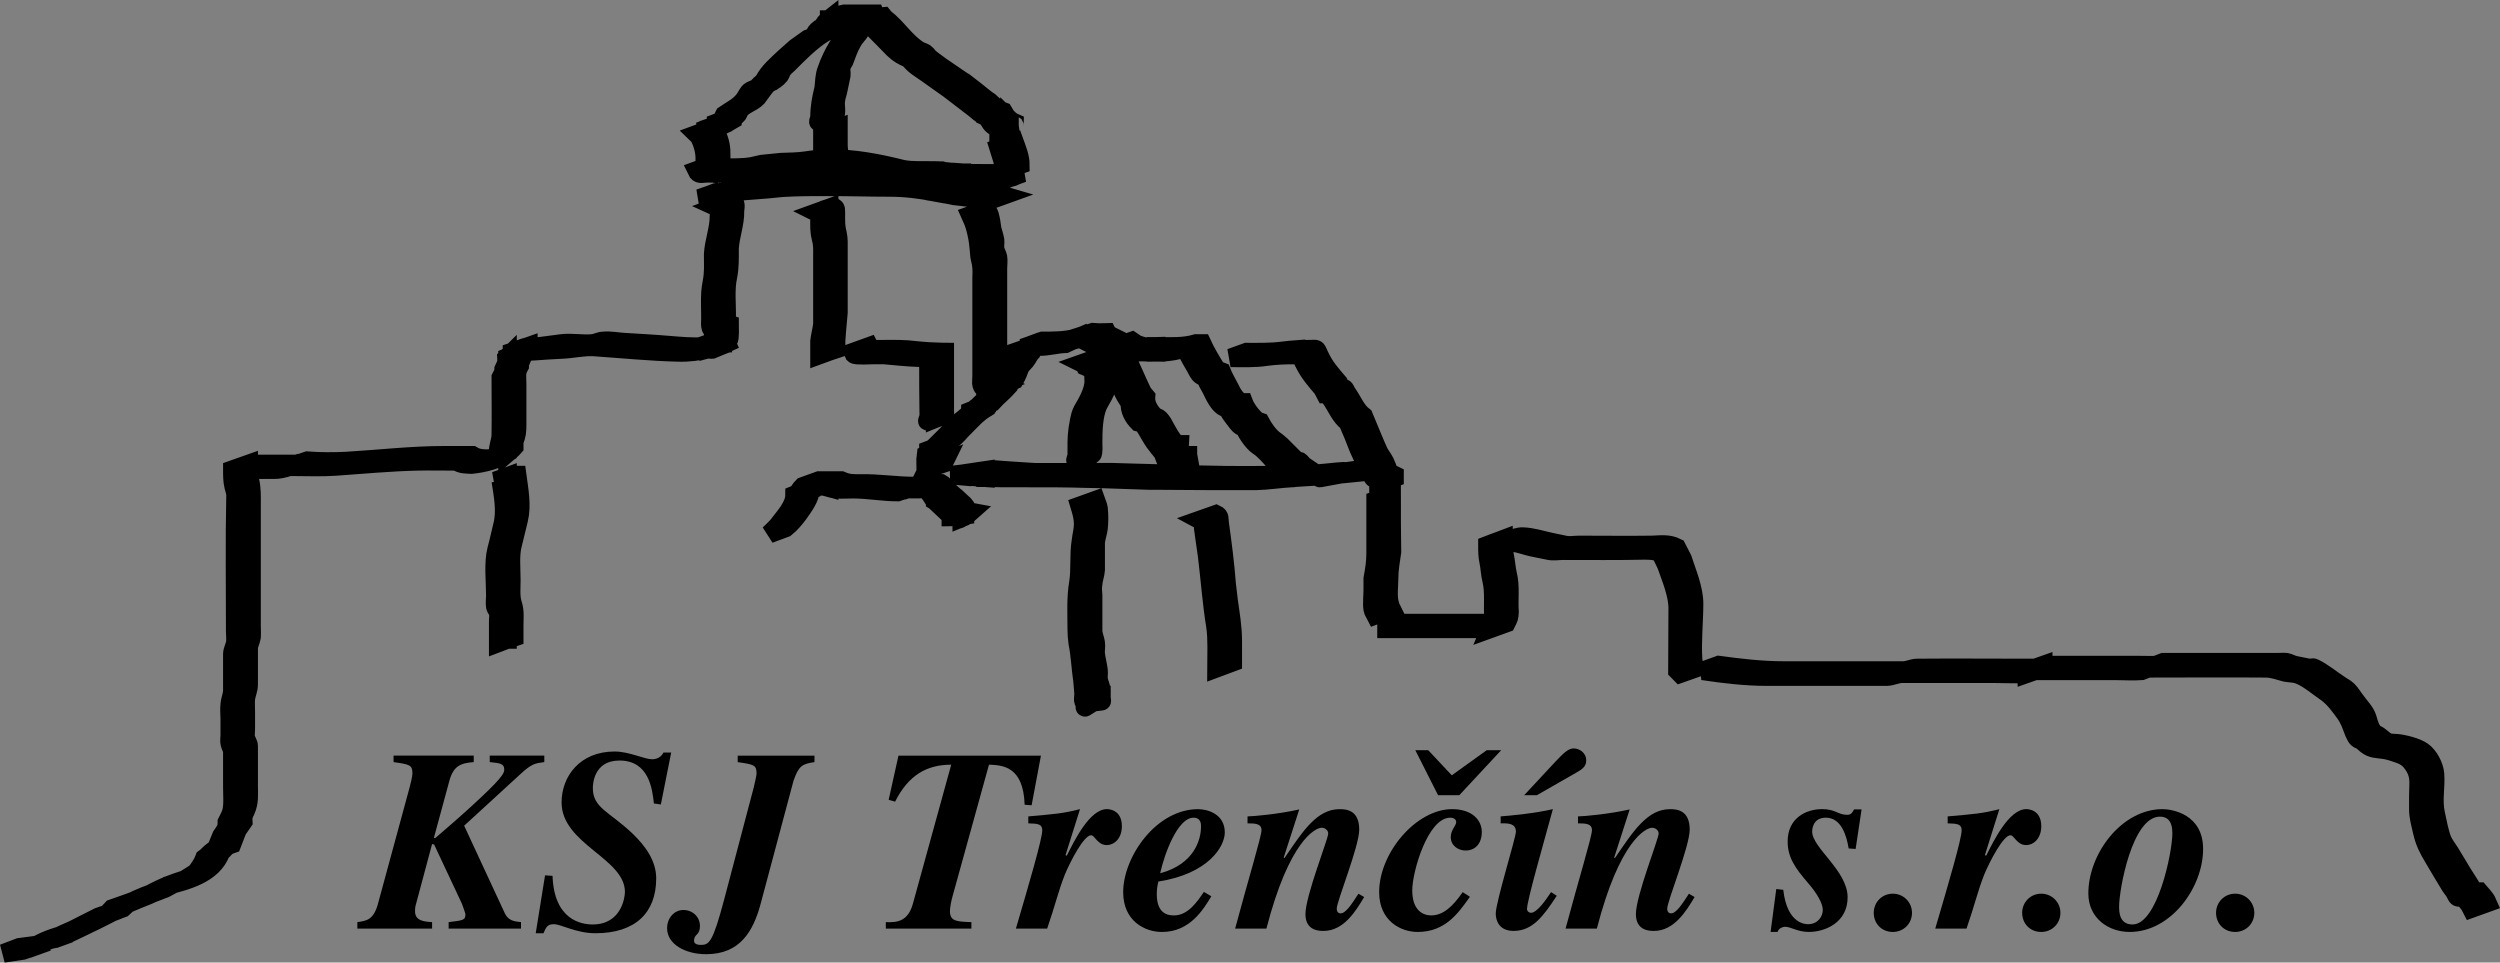 <?xml version="1.0" encoding="utf-8"?>
<!-- Generator: Adobe Illustrator 13.0.1, SVG Export Plug-In . SVG Version: 6.00 Build 14948)  -->
<!DOCTYPE svg PUBLIC "-//W3C//DTD SVG 1.1//EN" "http://www.w3.org/Graphics/SVG/1.1/DTD/svg11.dtd">
<svg version="1.1" id="Vrstva_1" xmlns="http://www.w3.org/2000/svg" xmlns:xlink="http://www.w3.org/1999/xlink" x="0px" y="0px"
	 width="134.856px" height="51.922px" viewBox="0 0 134.856 51.922" enable-background="new 0 0 134.856 51.922"
	 xml:space="preserve">
<rect x="0" y="0" width="134.856" height="51.922" fill="#808080" stroke="none"/>
<path fill="#FFFFFF" stroke="#000000" d="M74.792,33.923v-0.104l0.588-0.208h5.875l-0.863,0.312c0.12-0.277,0.138-0.277,0.172-0.588
	c-0.052-0.691,0.053-1.365-0.104-2.039c-0.086-0.328-0.086-0.656-0.156-0.985c-0.068-0.311-0.068-0.587-0.068-0.898
	c0.414-0.156,0.742-0.328,1.176-0.328c0.258-0.035,0.5-0.156,0.742-0.139c0.518,0.018,1.02,0.19,1.521,0.294l0.742,0.155
	c0.26,0.052,0.502,0,0.761,0c1.313,0,2.608,0.018,3.923,0c0.501-0.017,0.898-0.086,1.348,0.138l0.311,0.605
	c0.242,0.743,0.622,1.625,0.622,2.419c0,1.002-0.12,2.022-0.052,3.024l0.035,0.294l0.154,0.155l-0.881,0.311l-0.154-0.156
	c0-1.105,0.016-2.211,0.016-3.317c0.018-0.778-0.361-1.659-0.621-2.402l-0.294-0.605c-0.312-0.172-0.45-0.156-0.829-0.172
	c-1.486,0.034-2.973,0.017-4.441,0.017c-0.26,0-0.518,0.052-0.76,0l-0.761-0.155c-0.501-0.086-0.985-0.329-1.503-0.294
	c-0.363,0.018-0.691,0.156-1.055,0.156l0.864-0.328c0,0.311,0,0.605,0.069,0.916c0.068,0.329,0.086,0.657,0.156,0.968
	c0.172,0.674,0.051,1.365,0.103,2.039c-0.017,0.328-0.034,0.328-0.173,0.604l-0.863,0.312H74.792L74.792,33.923z M74.792,32.956
	l0.276-0.104c-0.259-0.518-0.138-1.088-0.138-1.659c0-0.467,0.086-0.951,0.155-1.417c-0.018-1.037-0.018-2.074-0.018-3.093
	l-0.276,0.104V32.956L74.792,32.956z M74.792,25.922V25.11c0.018,0.052,0.035,0.086,0.053,0.138c0.104,0.294,0.104,0.242,0.379,0.38
	v0.139L74.792,25.922L74.792,25.922z M92.712,35.876c1.141,0.155,2.315,0.293,3.473,0.293h4.527h0.761h1.192
	c0.26,0,0.501-0.138,0.76-0.138c1.918-0.017,3.82,0,5.738,0h1.053l-0.881,0.311v-0.156l1.037-0.311h4.891
	c0.379,0,0.742,0.017,1.141,0l-0.727,0.242l1.02-0.397c2.057,0,4.13,0,6.187,0c0.155,0,0.294-0.017,0.448,0
	c0.156,0.035,0.295,0.121,0.449,0.156l0.762,0.155c0.086,0.018,0.207-0.052,0.293,0c0.467,0.225,0.916,0.605,1.365,0.898
	c0.139,0.104,0.311,0.173,0.449,0.311c0.174,0.173,0.294,0.398,0.449,0.588c0.207,0.293,0.502,0.57,0.605,0.916
	c0.086,0.293,0.172,0.657,0.432,0.847c0.294,0.104,0.414,0.346,0.691,0.45c0.155,0.051,0.311,0.034,0.467,0.051
	c0.38,0.035,1.07,0.208,1.383,0.433c0.345,0.242,0.639,0.794,0.673,1.227c0.052,0.708-0.12,1.417,0.035,2.125
	c0.103,0.466,0.19,0.985,0.362,1.435c0.104,0.242,0.277,0.449,0.415,0.674l0.448,0.743c0.26,0.466,0.588,0.898,0.83,1.365h0.294
	c0.19,0.225,0.328,0.328,0.449,0.605l-0.864,0.311c-0.138-0.277-0.259-0.38-0.449-0.605c-0.363,0-0.277,0.069-0.467-0.294
	l-0.225-0.311l-0.449-0.743l-0.449-0.76c-0.311-0.519-0.483-0.847-0.621-1.435c-0.088-0.397-0.208-0.795-0.208-1.209v-0.743
	c0-0.587,0.104-1.002-0.19-1.521c-0.328-0.553-0.587-0.64-1.175-0.829c-0.208-0.069-0.433-0.122-0.674-0.139
	c-0.483-0.052-0.64-0.104-0.985-0.449c-0.328-0.138-0.293-0.156-0.449-0.466c-0.154-0.398-0.241-0.691-0.5-1.054
	c-0.295-0.398-0.536-0.743-0.934-1.054l-0.432-0.311c-0.346-0.259-0.865-0.657-1.297-0.743c-0.173-0.034-0.346-0.034-0.535-0.069
	c-0.329-0.087-0.691-0.225-1.055-0.225c-2.125-0.018-4.268,0-6.41,0l0.725-0.259l-1.019,0.397c-0.45,0.035-0.899,0-1.365,0
	c-1.606,0-3.214,0-4.821,0l0.881-0.311v0.155l-0.881,0.311c-0.57,0.035-1.158,0-1.729,0h-3.991h-1.071
	c-0.242,0.017-0.484,0.139-0.742,0.155c-2.16,0-4.32,0-6.48,0c-1.158,0-2.333-0.138-3.475-0.311L92.712,35.876z M74.792,25.11v0.812
	l-0.432,0.173V25.94c-0.276-0.139-0.276-0.086-0.397-0.38c-0.087-0.311-0.26-0.536-0.433-0.829l-0.241-0.519
	c-0.19-0.501-0.38-0.968-0.588-1.435c-0.415-0.311-0.622-0.864-0.915-1.278c-0.156-0.242-0.07-0.242-0.295-0.242l-0.154-0.294
	c-0.381-0.449-0.709-0.812-0.985-1.365l-0.226-0.449c-0.068,0-0.155,0-0.224,0v-0.294c0.208-0.018,0.415-0.018,0.656-0.018
	c0.587,0,0.38-0.121,0.674,0.45c0.259,0.536,0.587,0.898,0.985,1.365l0.139,0.293c0.225,0,0.154-0.017,0.293,0.225
	c0.311,0.432,0.502,0.968,0.916,1.279c0.277,0.657,0.535,1.313,0.83,1.97C74.55,24.661,74.707,24.869,74.792,25.11L74.792,25.11z
	 M74.792,26.787v6.169l-0.588,0.225c-0.051-0.104-0.138-0.19-0.154-0.311c-0.053-0.293,0-0.726,0-1.054V31.21
	c0.086-0.467,0.154-0.881,0.154-1.348v-0.916v-1.953L74.792,26.787L74.792,26.787z M74.792,33.819v0.104H74.5L74.792,33.819
	L74.792,33.819z M69.903,25.767c1.192-0.069,2.35-0.173,3.524-0.294v-0.156l-2.211,0.311c0,0.052-0.121,0.173,0,0.156l1.503-0.277
	c0.311-0.208-1.175,0.017-1.78,0.052c-0.346,0.018-0.691,0.035-1.036,0.035V25.767L69.903,25.767z M69.903,25.352l0.501-0.19
	c-0.052-0.035-0.104-0.086-0.156-0.138c-0.154-0.173-0.104-0.155-0.293-0.155c-0.018-0.018-0.035-0.035-0.052-0.052V25.352z
	 M69.903,18.855v0.294c-0.554,0-1.02,0.017-1.573,0.086c-0.656,0.104-1.312,0.069-1.952,0.069l0.864-0.311
	c0.639,0,1.313,0.017,1.953-0.069C69.453,18.89,69.678,18.872,69.903,18.855L69.903,18.855z M69.903,24.816
	c-0.415-0.346-0.708-0.777-1.157-1.088c-0.295-0.208-0.588-0.64-0.762-0.968l-0.154-0.052c-0.277-0.208-0.623-0.674-0.744-1.002
	c-0.346,0-0.604-0.467-0.742-0.761c-0.156-0.311-0.329-0.587-0.45-0.898c-0.138-0.052-0.19-0.069-0.294-0.156
	c-0.276-0.449-0.536-0.881-0.76-1.365c-0.104,0-0.208,0-0.312,0c-0.691,0.208-1.382,0.156-2.108,0.156h-0.052v0.328
	c0.432,0,0.864-0.034,1.295-0.155c0.104-0.018,0.19-0.018,0.294,0c0.172,0.328,0.345,0.656,0.536,0.968
	c0.173,0.311,0.189,0.432,0.519,0.536c0.103,0.225,0.189,0.397,0.311,0.604c0.173,0.346,0.467,1.054,0.899,1.054
	c0.086,0.242,0.225,0.397,0.38,0.605c0.19,0.242,0.242,0.363,0.519,0.449c0.155,0.329,0.449,0.778,0.743,0.985
	c0.173,0.104,0.311,0.242,0.449,0.38c0.242,0.225,0.587,0.744,0.916,0.744c0.086,0.103,0.19,0.225,0.294,0.311l0.38-0.138V24.816
	L69.903,24.816z M69.903,25.594v0.173c-0.087,0.018-0.155,0.018-0.225,0.018c-0.64,0.034-1.261,0.138-1.919,0.155
	c-1.779,0-3.594,0-5.391-0.018v-0.38C64.856,25.628,67.431,25.681,69.903,25.594L69.903,25.594z M62.369,23.987v-1.503
	c0.172,0.069,0.225,0.138,0.363,0.346c0.225,0.397,0.415,0.812,0.743,1.14h0.155c-0.017,0.277,0.034,0.346,0.156,0.588
	c0.121,0,0.173,0,0.293,0v0.155c0.156,0.018,0.294,0,0.449,0l-0.864,0.328c-0.155,0-0.293,0.018-0.449,0
	c0-0.19,0.034-0.155-0.156-0.172l-0.155,0.017c-0.104-0.259-0.173-0.328-0.138-0.605H62.61
	C62.524,24.194,62.438,24.091,62.369,23.987L62.369,23.987z M65.6,27.737c0.225,0.104,0.156,0.242,0.19,0.484
	c0.155,1.106,0.293,2.177,0.379,3.301l0.104,0.881c0.104,0.743,0.225,1.434,0.225,2.177v1.14l-0.881,0.329
	c0-0.744,0.052-1.538-0.052-2.264c-0.207-1.278-0.293-2.523-0.449-3.801l-0.207-1.452c-0.035-0.225,0.035-0.363-0.19-0.484
	L65.6,27.737z M62.369,18.682v0.328c-0.277,0-0.536-0.017-0.812-0.017l-0.605,0.017c-0.224-0.017-0.397-0.104-0.604-0.155
	c-0.052-0.104-0.052-0.104-0.156-0.156l0.882-0.311c0.086,0.052,0.086,0.052,0.138,0.138c0.208,0.069,0.398,0.156,0.605,0.173
	L62.369,18.682L62.369,18.682z M62.369,22.484c-0.035-0.018-0.069-0.018-0.086-0.035c-0.277-0.276-0.501-0.657-0.467-1.054
	l-0.173-0.207c-0.328-0.674-0.604-1.365-0.95-2.057c-0.173-0.328-0.173-0.501-0.536-0.605c-0.052-0.086-0.052-0.086-0.138-0.138
	L59.5,18.561v0.38c0.155,0.104,0.19,0.259,0.311,0.519l0.397,0.743c0.208,0.519,0.38,1.089,0.743,1.521
	c-0.034,0.398,0.173,0.778,0.45,1.054c0.138,0.035,0.19,0.052,0.293,0.138c0.242,0.363,0.415,0.743,0.674,1.072V22.484
	L62.369,22.484z M62.369,25.542v0.38c-0.121,0-0.242,0-0.346,0L59.5,25.836v-0.363c0.19,0,0.363,0,0.536,0
	C60.796,25.49,61.574,25.525,62.369,25.542L62.369,25.542z M59.5,21.377v-1.9c0.121,0.069,0.208,0.104,0.363,0.104
	c0,0.242,0,0.467,0.018,0.691C59.863,20.635,59.69,21.015,59.5,21.377L59.5,21.377z M59.5,18.216v-0.018l0.363-0.121
	c-0.104-0.052-0.104-0.052-0.155-0.155c-0.069,0-0.138,0.018-0.208,0.018v0.155l0.052-0.018h0.311L59.5,18.216z M59.5,17.939v0.155
	l-0.812,0.311h0.224l0.588-0.208v0.018l-0.519,0.19l-0.138-0.156c-0.259,0-0.519,0-0.76-0.017l0.726-0.311l-1.331,0.622
	c-0.483,0.017-0.933,0.155-1.434,0.155h-0.519h-0.017v-0.051l0.726-0.259c0.639,0,1.192,0,1.815-0.156h0.311l-0.656,0.173
	l0.224-0.156l1.02-0.328C59.137,17.939,59.327,17.939,59.5,17.939L59.5,17.939z M59.5,18.561l-0.363,0.138
	c0.104,0.052,0.104,0.052,0.155,0.156c0.086,0.017,0.156,0.052,0.208,0.086V18.561L59.5,18.561z M59.5,19.477v1.9
	c-0.086,0.156-0.173,0.312-0.259,0.467c-0.259,0.57-0.276,1.417-0.276,2.039c0,0.104,0.035,0.587-0.052,0.64l-0.985,0.363
	l0.881-0.328l-0.777,0.276c-0.069,0.017,0.052-0.173,0.052-0.259c0-0.467-0.018-0.951,0.052-1.434
	c0.069-0.329,0.086-0.674,0.242-0.985c0.259-0.449,0.604-1.02,0.622-1.572c-0.018-0.225-0.018-0.449-0.018-0.674
	c-0.19,0-0.276-0.086-0.449-0.156c-0.052-0.104-0.052-0.104-0.155-0.155l0.881-0.311c0.104,0.052,0.104,0.052,0.156,0.155
	C59.448,19.46,59.483,19.477,59.5,19.477L59.5,19.477z M59.5,25.473v0.363l-0.916-0.017c-1.02-0.034-2.039-0.034-3.076-0.034v-0.329
	l0.311,0.018C57.046,25.473,58.273,25.473,59.5,25.473L59.5,25.473z M55.508,19.183c0.052-0.069,0.086-0.138,0.138-0.19
	c0.034-0.104,0-0.207,0-0.311l-0.138,0.052V19.183L55.508,19.183z M59.103,26.977c0.052,0.156,0.138,0.294,0.155,0.449
	c0.035,0.363,0.035,0.708,0,1.054c-0.034,0.259-0.121,0.501-0.155,0.76V30v0.743c-0.018,0.259-0.121,0.501-0.138,0.76
	c-0.035,0.19-0.018,0.397,0,0.605v1.054v0.899c0.017,0.208,0.104,0.397,0.138,0.604c0.035,0.208-0.018,0.397,0,0.605
	c0.035,0.311,0.121,0.605,0.155,0.898c0.018,0.155-0.017,0.312,0,0.467c0.035,0.242,0.19,0.501,0.156,0.743v0.225l-0.881,0.553
	c-0.035,0.018,0-0.104,0-0.155l0.881-0.312c0,0.052,0.052,0.139,0,0.139l-0.864,0.104c-0.208-0.052-0.069-0.397-0.104-0.604
	l-0.052-0.605c-0.104-0.691-0.121-1.365-0.259-2.039c-0.035-0.242-0.052-0.501-0.052-0.76c0-0.83-0.052-1.642,0.086-2.471
	c0.121-0.76,0.017-1.521,0.138-2.264c0.035-0.311,0.121-0.605,0.121-0.916c0-0.363-0.086-0.639-0.19-0.985L59.103,26.977z
	 M55.508,18.648v0.051H55.37L55.508,18.648L55.508,18.648z M55.508,18.734v0.449c-0.121,0.208-0.259,0.415-0.467,0.553
	c-0.069,0.276-0.173,0.519-0.311,0.76c-0.086,0.034-0.19,0.069-0.276,0.104v0.156l0.121-0.259l-0.121,0.052V20.6l0.276-0.104
	c-0.086,0-0.19,0.018-0.276,0.034v-0.743c0.19-0.225,0.346-0.519,0.311-0.795L55.508,18.734L55.508,18.734z M55.508,25.456v0.329
	c-0.345,0-0.708,0-1.054,0v-0.398L55.508,25.456L55.508,25.456z M54.454,9.61V9.593c0.242-0.069,0.484-0.173,0.726-0.259h-0.138
	l-0.587,0.208V9.333c0.207,0,0.432,0,0.657,0C54.869,9.42,54.679,9.559,54.454,9.61L54.454,9.61z M54.454,9.092V7.779l0.276-0.104
	c0.138,0.38,0.311,0.795,0.311,1.209L54.454,9.092L54.454,9.092z M54.454,6.932V6.897l0.432-0.122H54.73L54.454,6.88V6.448
	c0.069,0.069,0.156,0.121,0.276,0.173c0,0.121-0.052,0.155,0.087,0.155C54.679,6.828,54.558,6.88,54.454,6.932z M54.454,6.448V6.88
	l-0.587,0.208c0.225,0,0.397-0.069,0.587-0.155V6.897l-0.587,0.19c0-0.19,0.035-0.139-0.156-0.225
	c-0.242-0.121-0.328-0.294-0.449-0.536c-0.034,0-0.069-0.018-0.104-0.035V5.325l0.225,0.156c0.242,0.225,0.449,0.432,0.743,0.536
	C54.247,6.223,54.316,6.344,54.454,6.448L54.454,6.448z M54.454,7.779v1.313L54.16,9.195c0-0.397-0.173-0.812-0.293-1.209
	L54.454,7.779L54.454,7.779z M54.454,9.333v0.208L54.16,9.645c0.104,0,0.208,0,0.294-0.035V9.593
	c-0.104,0.018-0.19,0.052-0.294,0.052c-0.155,0.034-0.293,0-0.449,0h-0.553V9.351C53.59,9.351,54.022,9.351,54.454,9.333
	L54.454,9.333z M54.454,19.788v0.743c-0.259,0.069-0.518,0.19-0.743,0.277l-0.155,0.311c-0.121,0.138-0.259,0.276-0.397,0.397v0.329
	l0.363-0.138c0.293-0.329,0.639-0.588,0.916-0.916l0.017-0.035V20.6c-0.242,0.104-0.501,0.208-0.743,0.208l0.743-0.259V20.6
	l-0.587,0.208c0.138-0.242,0.225-0.484,0.293-0.743C54.264,19.996,54.351,19.892,54.454,19.788L54.454,19.788z M54.454,25.387v0.398
	c-0.104,0-0.207,0-0.311,0c-0.329,0-0.657-0.018-0.985-0.018V25.37l0.363-0.052L54.454,25.387L54.454,25.387z M53.158,22.035v-0.173
	l0.069-0.017V22C53.21,22.017,53.193,22.017,53.158,22.035L53.158,22.035z M53.158,21.845L53.158,21.845l0.208-0.069L53.158,21.845
	L53.158,21.845z M53.158,20.946v-9.625l0.069-0.035c0.052,0.104,0.121,0.208,0.155,0.311c0.069,0.242,0.104,0.501,0.138,0.761
	c0.052,0.189,0.121,0.397,0.155,0.587c0.018,0.155-0.017,0.311,0,0.466c0.018,0.155,0.122,0.294,0.156,0.45
	c0.035,0.19,0,0.397,0,0.604v0.708v4.873c0,0.225-0.104,0.483,0.155,0.605L53.158,20.946L53.158,20.946z M53.158,10.837v-0.501
	c0.225,0.052,0.449,0.086,0.674,0.121l0.294,0.086l-0.864,0.311L53.158,10.837z M53.158,5.325v0.968
	c-0.242-0.121-0.432-0.294-0.657-0.484c-0.208-0.173-0.415-0.328-0.622-0.484V4.34c0.052,0.035,0.086,0.069,0.138,0.086l0.605,0.467
	L53.158,5.325L53.158,5.325z M53.158,9.351v0.294h-1.279V9.316C52.312,9.351,52.744,9.351,53.158,9.351L53.158,9.351z
	 M53.158,10.336v0.501l-0.501-0.139l-0.778-0.086v-0.501C52.312,10.18,52.744,10.267,53.158,10.336L53.158,10.336z M53.158,11.321
	v9.625l-0.052,0.017c-0.242-0.121-0.155-0.449-0.155-0.674v-3.249v-2.074c0.017-0.38,0.017-0.639-0.087-1.02
	c-0.035-0.138-0.035-0.293-0.052-0.449c-0.034-0.518-0.173-1.279-0.397-1.728l-0.069-0.155L53.158,11.321L53.158,11.321z
	 M53.158,21.516v0.329l-0.657,0.242l0.657-0.225v0.173c-0.449,0.276-0.76,0.639-1.141,1.02c-0.052,0.052-0.086,0.086-0.138,0.138
	v-0.536c0.156-0.121,0.311-0.242,0.467-0.346v-0.138l0.812-0.328l0,0l-0.501,0.172C52.812,21.845,53.002,21.689,53.158,21.516
	L53.158,21.516z M53.158,25.37v0.397c-0.415-0.035-0.847-0.052-1.279-0.086V25.56L53.158,25.37L53.158,25.37z M51.879,27.944v-0.052
	l0.449-0.156h0.138c-0.189,0.035-0.38,0.069-0.587,0.104v-0.743c0.156,0.138,0.294,0.293,0.294,0.484l0.19,0.035
	C52.208,27.754,52.052,27.875,51.879,27.944z M51.879,4.34v0.985c-0.466-0.363-0.951-0.708-1.434-1.054V3.355
	C50.912,3.701,51.413,4.012,51.879,4.34L51.879,4.34z M51.879,9.316v0.329h-0.207c-0.415,0-0.812-0.018-1.227-0.052V9.195
	c0.104,0,0.19,0,0.276,0.018l0.933,0.104C51.724,9.316,51.81,9.316,51.879,9.316L51.879,9.316z M51.879,10.111v0.501l-0.432-0.052
	c-0.346-0.069-0.674-0.138-1.002-0.19V9.904C50.929,9.956,51.413,10.042,51.879,10.111L51.879,10.111z M51.879,22.657v0.536
	c-0.225,0.259-0.484,0.519-0.76,0.708l-0.674,0.242l0,0l0.518-0.173v0.293c-0.155,0.052-0.345,0.139-0.518,0.208v0.588l0.518-0.19
	l-0.051,0.104l-0.467,0.173l0,0l0.363-0.121c0-0.242-0.035-0.536,0-0.761l-0.363,0.139v0.052l0.518-0.19
	c-0.173,0-0.345,0.052-0.518,0.122V24.16l0.518-0.19l-0.518,0.173v-0.069c0.138-0.121,0.259-0.259,0.397-0.397
	C51.188,23.331,51.517,22.968,51.879,22.657L51.879,22.657z M51.879,25.56v0.121c-0.19-0.018-0.38-0.035-0.587-0.052L51.879,25.56
	L51.879,25.56z M51.879,27.098v0.743c-0.19,0.035-0.38,0.052-0.587,0.052v-0.069c0-0.276-0.553-0.622-0.847-0.795v-0.95
	c0.069-0.018,0.155-0.018,0.225-0.035c0.276,0.052,0.449,0.415,0.588,0.639l0.311,0.138C51.655,26.907,51.775,26.994,51.879,27.098
	L51.879,27.098z M51.879,27.893l-0.432,0.155c0.173,0,0.312-0.035,0.432-0.104V27.893L51.879,27.893z M50.445,22.587L50.445,22.587
	l0.363-0.138L50.445,22.587z M50.445,22.587l0.467-0.19c0.086-0.034,0.051-0.155,0.051-0.242c0-1.054,0-2.108,0-3.162
	c-0.173,0-0.345-0.017-0.518-0.017V22.587z M50.445,3.355v0.916c-0.311-0.224-0.64-0.432-0.951-0.656
	c-0.19-0.139-0.311-0.259-0.466-0.449c-0.346-0.138-0.553-0.26-0.829-0.519c-0.415-0.432-0.847-0.864-1.279-1.296
	c-0.069-0.051-0.104-0.069-0.155-0.138c-0.19,0-0.346,0.052-0.449-0.155h-1.59v0.311l0.346-0.121
	c-0.173,0.121-0.225,0.19-0.294,0.397l-0.052,0.018V1.368l0.501-0.173l-0.501,0.173l0,0l0.501-0.173
	c0.069-0.225,0.156-0.311,0.311-0.449l-0.812,0.293V1.022c0.225-0.138,0.519-0.207,0.812-0.276c0.553,0,1.106,0,1.659,0
	c0.087,0.208,0.242,0.155,0.45,0.138l0.069,0.086c0.674,0.501,1.124,1.296,1.884,1.762c0.345,0.138,0.276,0.069,0.518,0.363
	C50.221,3.182,50.341,3.269,50.445,3.355L50.445,3.355z M50.445,9.195v0.397c-0.346-0.034-0.691-0.069-1.037-0.104
	c-0.501,0.017-1.071,0.052-1.589-0.052c-1.02-0.259-2.039-0.466-3.093-0.536V8.556c1.348-0.017,2.661,0.242,3.975,0.57
	C49.253,9.23,49.858,9.178,50.445,9.195L50.445,9.195z M50.445,9.904v0.467c-0.812-0.156-1.607-0.259-2.471-0.259
	c-1.071,0-2.16-0.035-3.249-0.035V9.783c1.486,0.017,2.955,0.017,4.424,0C49.581,9.8,50.013,9.852,50.445,9.904L50.445,9.904z
	 M50.445,18.976v3.611l-0.501,0.19l0.501-0.19l0,0l-0.397,0.139c-0.086,0.017,0.052-0.173,0.052-0.26
	c-0.018-1.054-0.018-2.108-0.018-3.162c-0.691,0-1.313-0.052-2.021-0.121l-0.38-0.034h-0.536c-0.156,0-0.985,0.052-1.072-0.035
	l-0.052-0.121l0.864-0.311c0.122,0.242,0.225,0.155,0.467,0.155c0.518,0,1.054-0.017,1.589,0.018
	C49.46,18.907,49.944,18.959,50.445,18.976L50.445,18.976z M50.445,24.074v0.069l-0.363,0.138l0.363-0.138l0,0l-0.363,0.138v0.294
	l0.363-0.121v-0.052l-0.501,0.173c0.156,0,0.329-0.035,0.501-0.104v0.588l-0.363,0.121l-0.051,0.103l0.415-0.138l0,0l-0.501,0.19
	c0-0.242-0.035-0.519,0-0.76c0.156-0.052,0.329-0.139,0.501-0.19V24.16l-0.19,0.069C50.324,24.177,50.394,24.125,50.445,24.074
	L50.445,24.074z M50.445,26.078v0.95c-0.018-0.017-0.035-0.017-0.052-0.035c-0.155-0.224-0.312-0.587-0.605-0.622
	c-0.294,0.035-0.604,0-0.899,0.018l0.64-0.225l-1.106,0.38c-0.795,0-1.589-0.155-2.402-0.155c-0.449,0-0.881,0.052-1.296-0.069
	v-0.397h0.657c0.397,0.173,0.639,0.156,1.054,0.156c0.968-0.018,1.901,0.138,2.869,0.138l-0.639,0.259l1.244-0.415
	C50.082,26.078,50.272,26.078,50.445,26.078L50.445,26.078z M44.726,18.959v-7.742l0.208-0.069c0.208,0.086,0.138,0.156,0.155,0.38
	c0,0.38-0.017,0.657,0.086,1.054c0.069,0.294,0.052,0.588,0.052,0.899v2.644v0.743c-0.052,0.657-0.138,1.313-0.138,1.97
	L44.726,18.959L44.726,18.959z M44.726,8.556l0.363-0.121L44.726,8.556L44.726,8.556z M44.726,8.556l0.466-0.173
	c0.104-0.242,0.035-0.311,0.035-0.553V6.915l-0.501,0.19V8.556L44.726,8.556z M44.726,6.396L44.726,6.396l0.208-0.086L44.726,6.396
	L44.726,6.396z M44.726,6.379l0.311-0.104c0.121-0.293,0-0.553,0.052-0.864c0.018-0.208,0.104-0.397,0.138-0.605l0.156-0.743
	c0.017-0.155-0.035-0.311,0-0.466c0.017-0.104,0.104-0.19,0.155-0.294c0.138-0.363,0.259-0.726,0.45-1.054
	c0.121-0.225,0.311-0.398,0.449-0.605l-0.864,0.311l-0.225,0.311c-0.276,0.38-0.449,0.743-0.622,1.141V6.379L44.726,6.379z
	 M44.726,1.662l0.052-0.018L44.726,1.662L44.726,1.662z M44.726,1.022v0.017l-0.069,0.018h0.069v0.311l-0.363,0.138l0.363-0.138
	v0.294l-0.812,0.293c0.069-0.208,0.104-0.259,0.276-0.397l0.536-0.19l0,0l-0.363,0.138C44.432,1.281,44.57,1.143,44.726,1.022
	L44.726,1.022z M44.726,1.662L44.726,1.662l-1.141,0.432L42.929,2.56l-0.605,0.536c-0.398,0.38-0.881,0.778-1.123,1.279L40.89,4.668
	l0.881-0.311h-0.086l-1.192,0.536c-0.155,0.086-0.225,0.311-0.345,0.466c-0.294,0.397-0.674,0.553-1.072,0.83
	c-0.035,0.069-0.069,0.121-0.086,0.172V6.5l0.519-0.19l-0.519,0.208v0.225c0.069-0.035,0.155-0.069,0.224-0.104l0.294-0.172V6.31
	L38.989,6.5v0.017l0.691-0.242c0.138-0.121,0.121-0.086,0.19-0.276c0.224-0.363,0.691-0.432,0.985-0.743
	c0.173-0.224,0.328-0.466,0.519-0.691l-0.64,0.104c0.449,0,1.054-0.259,1.331-0.605c0.069-0.104,0.086-0.224,0.156-0.311
	c0.086-0.104,0.19-0.207,0.293-0.293c0.622-0.622,1.209-1.227,1.953-1.693l-0.553,0.19L44.726,1.662L44.726,1.662z M44.726,3.407
	v2.972l-0.674,0.259l0.674-0.242l0,0l-0.553,0.19c-0.086,0.017,0.035-0.173,0.035-0.259c0-0.571,0.087-1.002,0.225-1.573
	c0.035-0.311,0.035-0.691,0.156-0.985C44.639,3.648,44.674,3.528,44.726,3.407L44.726,3.407z M44.726,7.105v1.451l-0.519,0.19
	l0.519-0.19l0,0l-0.415,0.138c-0.104,0.035,0.052-0.208,0.052-0.328V7.692V7.243L44.726,7.105L44.726,7.105z M44.726,8.556
	c-0.397,0.017-0.812,0.035-1.227,0.104c-0.449,0.069-0.916,0.069-1.365,0.086L41.097,8.85l-0.536,0.122
	c-0.518,0.086-1.054,0.069-1.572,0.069v0.311c0.432-0.018,0.812-0.086,1.227-0.173l1.036-0.104c0.467-0.018,0.916-0.035,1.383-0.104
	c0.691-0.104,1.399-0.122,2.091-0.069V8.556L44.726,8.556z M44.726,9.783v0.293c-0.847,0-1.693,0-2.54,0.052
	c-1.037,0.121-2.074,0.155-3.111,0.276l-0.086,0.017v-0.069l0.587-0.19l0.985-0.156l0.985-0.069
	c0.657-0.035,1.296-0.121,1.953-0.155C43.914,9.783,44.311,9.783,44.726,9.783L44.726,9.783z M44.726,11.217v7.742l-0.519,0.19
	v-0.743c0.035-0.311,0.121-0.604,0.156-0.916v-0.604v-3.093c0-0.294,0.017-0.605-0.069-0.899c-0.104-0.397-0.087-0.656-0.087-1.054
	c0-0.208,0.052-0.277-0.155-0.38L44.726,11.217L44.726,11.217z M44.726,25.922v0.397c-0.069-0.018-0.138-0.052-0.208-0.086h-1.209
	l0.864-0.311c-0.155,0.156-0.208,0.259-0.293,0.449c-0.329,0.121-0.691,0.329-1.02,0.329l0.864-0.329
	c0,0.501-0.397,0.985-0.656,1.365c-0.225,0.294-0.415,0.519-0.691,0.743l-0.881,0.328c0.156-0.155,0.311-0.294,0.449-0.449
	c0.346-0.466,0.916-1.054,0.916-1.659c0.311-0.121,0.674-0.329,1.02-0.329L42.998,26.7c0.104-0.208,0.155-0.311,0.311-0.467
	l0.864-0.311H44.726L44.726,25.922z M38.989,18.613v-0.018c0.069-0.017,0.138-0.035,0.208-0.069l-0.139-0.293l-0.069,0.017v-7.223
	l0.519-0.189c0.224,0.104,0.155,0.311,0.138,0.535c0.018,0.691-0.259,1.348-0.293,2.039c0,0.519,0.018,0.968-0.086,1.504
	c-0.156,0.708-0.052,1.521-0.069,2.263c0,0.173-0.018,0.225,0.155,0.293c0,0.122,0.034,0.83-0.052,0.864l-0.311,0.121l0,0
	l0.208-0.069l-0.208,0.069v0.052c0.155-0.018,0.293-0.018,0.208,0.017L38.989,18.613z M38.989,6.361V6.5l-0.363,0.138v0.156
	L38.35,6.966l0.553-0.19h-0.311l-0.363,0.122v0.104l0.225-0.086c0.035,0.052,0.121,0.086,0.138,0.156
	c0.207,0.415,0.311,0.76,0.311,1.209l-0.674,0.242V7.036c0.26-0.069,0.519-0.19,0.761-0.294V6.517l-0.19,0.069
	C38.919,6.5,38.954,6.448,38.989,6.361L38.989,6.361z M38.989,6.5l-0.363,0.138l0.363-0.121V6.5L38.989,6.5z M38.989,9.04v0.311
	c-0.018,0-0.035,0-0.052,0h-0.708V8.954l0.225-0.069c0.121,0.259,0.276,0.138,0.518,0.156H38.989L38.989,9.04z M38.989,10.353v0.069
	l-0.657,0.138l0.639-0.225c-0.259,0.069-0.483,0.19-0.743,0.276v-0.017L38.989,10.353L38.989,10.353z M38.989,11.027v7.223
	l-0.761,0.276v0.122c0.173-0.035,0.346-0.087,0.519-0.122c0.052,0,0.156-0.017,0.242-0.017v-0.052l-0.657,0.242l0.657-0.242l0,0
	l-0.553,0.19c-0.086,0.017,0.052-0.156,0.052-0.242c-0.018-0.208-0.018-0.415-0.018-0.604c-0.155-0.087-0.138-0.139-0.155-0.312
	c0.035-0.708-0.069-1.555,0.086-2.264c0.104-0.518,0.069-0.968,0.069-1.503c0.035-0.691,0.311-1.348,0.311-2.039
	c0-0.208,0.069-0.415-0.156-0.519L38.989,11.027L38.989,11.027z M38.989,18.596c-0.242,0.086-0.501,0.156-0.761,0.225v-0.052
	c0.018,0.052,0.052,0.086,0.104,0.086l0.657-0.242V18.596L38.989,18.596z M38.228,10.595l0.519-0.208c0.052-0.017-0.104,0-0.155,0
	l-0.363,0.138V10.595z M27.584,25.628h0.311c0.104,0.778,0.276,1.625,0.086,2.402c-0.104,0.432-0.208,0.864-0.312,1.279
	c-0.173,0.604-0.086,1.365-0.086,1.987c0,0.38-0.052,0.899,0.069,1.262c0.138,0.432,0.086,0.76,0.086,1.209v0.605l-0.363,0.121
	v-8.795L27.584,25.628L27.584,25.628z M38.228,6.897v0.104l-0.656,0.242c0.052,0.052,0.121,0.086,0.155,0.138
	c0.19,0.415,0.293,0.778,0.293,1.21l0.208-0.069V7.036C38.073,7.07,37.9,7.105,37.727,7.087L38.228,6.897L38.228,6.897z
	 M38.228,8.954v0.397h-0.121c-0.242,0-0.415,0.104-0.536-0.156L38.228,8.954L38.228,8.954z M38.228,10.526v0.069l-0.121,0.052
	l0.121-0.052v0.017c-0.155,0.052-0.311,0.086-0.501,0.086L38.228,10.526L38.228,10.526z M38.228,18.526v0.122
	c-0.069,0.017-0.155,0.034-0.242,0.034c-0.64,0.052-1.296-0.018-1.953-0.069c-0.777-0.069-1.555-0.104-2.333-0.156
	c-0.38-0.017-0.76-0.104-1.14-0.069c-0.208,0-0.397,0.121-0.605,0.138c-0.553,0.052-1.106-0.069-1.659,0l-1.192,0.156h-0.466
	c-0.329,0-0.691,0.208-1.02,0.311v0.156c-0.087,0.052-0.156,0.086-0.242,0.121v5.167c0.121-0.104,0.259-0.207,0.363-0.328
	c0-0.104,0-0.19,0-0.293c0.138-0.363,0.156-0.519,0.156-0.916v-2.178c0-0.432-0.069-0.622,0.138-0.985
	c0-0.242,0.155-0.363,0.172-0.605c-0.017-0.19-0.051-0.121,0.138-0.225c0.19-0.086,0.156-0.035,0.156-0.225l-0.881,0.311
	c0.881,0,1.762-0.104,2.644-0.138c0.587-0.018,1.209-0.173,1.78-0.138c1.521,0.104,3.042,0.259,4.544,0.293
	c0.571,0.018,1.106-0.051,1.642-0.189v-0.052c-0.017-0.069-0.017-0.173-0.051-0.225L38.228,18.526z M27.376,34.493l-0.501,0.19
	v-1.21c0-0.138,0.034-0.293,0-0.449c-0.035-0.104-0.138-0.19-0.156-0.293c-0.035-0.208,0-0.415,0-0.605
	c0-0.76-0.121-1.762,0.069-2.488c0.121-0.432,0.207-0.864,0.311-1.279c0.208-0.777,0.035-1.642-0.086-2.419H26.72l0.657-0.242
	V34.493L27.376,34.493z M27.376,19.27c-0.018,0.018-0.035,0.018-0.052,0.035c0.018,0.276-0.034,0.346-0.155,0.605
	c0,0.19-0.069,0.276-0.155,0.449c0,1.037,0.017,2.056,0,3.093c0,0.363-0.173,0.623-0.138,0.985c-0.225,0.242-0.38,0.329-0.674,0.484
	l0.484-0.208c-0.415,0.035-0.847,0.069-1.209-0.155h-1.521c-1.745,0-3.525,0.208-5.271,0.311c-0.691,0.034-1.417,0.034-2.108-0.018
	l-1.244,0.415l0.639-0.242h-2.558l-0.881,0.311c0,0.311,0,0.605,0.069,0.898c0.035,0.156,0.104,0.311,0.104,0.467
	c-0.052,2.454-0.018,4.925-0.018,7.378c0,0.207,0.034,0.415,0,0.605c-0.035,0.207-0.155,0.397-0.155,0.605v0.604v0.76v0.587
	c0,0.26-0.121,0.501-0.139,0.761c-0.034,0.259,0,0.501,0,0.76v0.898c0,0.138-0.034,0.328,0,0.449
	c0.035,0.155,0.139,0.293,0.139,0.45v0.76v1.141c0,0.415,0.051,0.951-0.052,1.348c-0.052,0.173-0.155,0.363-0.242,0.536
	c0,0.363-0.086,0.432-0.294,0.743l-0.311,0.76l0.881-0.311l-1.037,0.363c-0.173,0.121-0.277,0.276-0.45,0.398
	c-0.104,0.276-0.276,0.518-0.449,0.76c-0.242,0.156-0.484,0.311-0.743,0.467l0.553-0.19c-0.83,0.207-1.624,0.519-2.367,0.933
	l0.639-0.242c-0.604,0.207-1.141,0.397-1.693,0.691l0.415-0.173l-1.33,0.467L5.759,49.32l0.64-0.242l-1.088,0.38l-1.365,0.691
	c-0.363,0.173-0.726,0.294-1.054,0.519l0.864-0.311c-0.587,0.104-1.244,0.328-1.762,0.622l0.57-0.173l-1.106,0.397l0.639-0.242
	l-1.054,0.138l-0.864,0.329l1.054-0.156l1.106-0.397l-0.657,0.242l1.487-0.622L2.58,50.719c0.812-0.138,1.503-0.553,2.247-0.898
	c0.449-0.208,0.898-0.449,1.348-0.674l-0.639,0.242l1.088-0.398l0.312-0.293l-0.432,0.155c0.674-0.242,1.295-0.449,1.935-0.76
	l-0.64,0.242l1.089-0.398l0.449-0.242l-0.415,0.104c1.106-0.276,2.558-0.639,2.989-1.814c0.156-0.139,0.259-0.294,0.432-0.398
	l-0.708,0.259l0.881-0.311l0.294-0.76l0.311-0.449c-0.018-0.294,0.017-0.346,0.138-0.605c0.207-0.466,0.155-0.847,0.155-1.365
	v-1.348v-0.76c0-0.156-0.121-0.294-0.155-0.449c-0.035-0.138,0-0.311,0-0.449v-0.916c0-0.242-0.018-0.501,0-0.743
	c0.035-0.259,0.155-0.501,0.155-0.76v-0.605v-0.743v-0.605c0-0.207,0.121-0.397,0.155-0.604c0.018-0.208,0-0.415,0-0.605v-0.83
	V29.31v-2.091c0-0.467,0.018-0.83-0.086-1.296c-0.069-0.311-0.069-0.587-0.069-0.898l-0.881,0.311h2.263
	c0.519,0,0.934-0.225,1.417-0.38l-0.656,0.225h0.293c0.761,0,1.503,0.034,2.247-0.018c1.469-0.104,2.938-0.242,4.389-0.276
	c0.708-0.017,1.417,0,2.125,0c0.294,0.173,0.484,0.155,0.83,0.173c0.656-0.069,1.382-0.242,1.935-0.623V19.27z"/>
<g>
	<path d="M27.226,49.254c0.195,0.418,0.516,0.446,0.878,0.488v0.349H24.2v-0.349c0.809-0.098,0.906-0.111,0.906-0.432
		c0-0.042-0.167-0.502-0.181-0.544l-1.506-3.208l-0.111-0.028l-0.893,3.333c-0.027,0.111-0.027,0.251-0.027,0.292
		c0,0.502,0.446,0.558,0.92,0.586v0.349h-4.031v-0.349c0.488-0.07,0.878-0.111,1.116-1.004l1.702-6.262
		c0.042-0.14,0.153-0.6,0.153-0.753c0-0.46-0.153-0.488-1.018-0.613v-0.349h4.324v0.349c-0.697,0.056-1.088,0.195-1.312,1.003
		l-0.837,3.083l0.07,0.014c0.865-0.739,1.716-1.479,2.539-2.26c1.185-1.116,1.185-1.297,1.185-1.45c0-0.307-0.237-0.334-0.781-0.39
		v-0.349h2.943v0.349c-0.502,0.069-0.684,0.083-1.311,0.669l-3.013,2.762L27.226,49.254z"/>
	<path d="M29.401,47.218l0.404,0.028c0.084,2.398,1.576,2.622,2.162,2.622c1.562,0,1.743-1.479,1.743-1.757
		c0-1.813-3.417-2.58-3.417-4.825c0-1.409,0.99-2.748,2.859-2.748c0.794,0,1.604,0.418,2.022,0.418c0.056,0,0.446,0,0.614-0.363
		h0.418l-0.558,2.803l-0.376-0.056c-0.083-0.781-0.265-2.315-1.855-2.315c-1.422,0-1.437,1.339-1.437,1.492
		c0,1.074,0.893,1.255,2.176,2.482c0.627,0.614,1.241,1.408,1.241,2.385c0,1.841-1.116,2.957-3.277,2.957
		c-1.046,0-1.854-0.488-2.246-0.488c-0.349,0-0.418,0.167-0.558,0.488h-0.418L29.401,47.218z"/>
	<path d="M43.934,41.11c-0.669,0.097-0.851,0.209-1.129,1.003l-1.785,6.681c-0.391,1.422-1.088,2.678-2.929,2.678
		c-1.13,0-2.106-0.544-2.106-1.395c0-0.585,0.405-0.99,0.879-0.99c0.488,0,0.893,0.363,0.893,0.865c0,0.516-0.321,0.418-0.321,0.795
		c0,0.195,0.237,0.223,0.363,0.223c0.446,0,0.642-0.098,1.269-2.468l1.59-6.025c0.042-0.167,0.153-0.655,0.153-0.753
		c0-0.46-0.153-0.488-1.018-0.613v-0.349h4.142V41.11z"/>
	<path d="M55.648,43.438l-0.376-0.028c-0.069-2.078-1.186-2.134-1.924-2.162l-1.953,7.057c-0.07,0.237-0.153,0.628-0.153,0.837
		c0,0.558,0.362,0.572,1.157,0.6v0.349h-4.616v-0.349c0.627,0.028,1.199-0.042,1.464-1.004l2.064-7.489
		c-1.325,0-2.315,0.572-3.026,1.994l-0.349-0.097l0.53-2.385h7.685L55.648,43.438z"/>
	<path d="M55.469,44.038c1.422-0.125,1.855-0.153,2.789-0.391l-0.781,2.482l0.069,0.028c0.418-0.837,1.242-2.511,2.162-2.511
		c0.056,0,0.809,0,0.809,0.921c0,0.642-0.39,1.018-0.822,1.018c-0.488,0-0.642-0.53-0.837-0.53c-0.391,0-1.116,1.395-1.423,2.134
		c-0.362,0.935-0.502,1.604-0.948,2.901H54.8c0.739-2.51,1.422-4.853,1.422-5.3c0-0.349-0.25-0.362-0.753-0.376V44.038z"/>
	<path d="M65.343,48.348c-0.432,0.711-1.157,1.925-2.664,1.925c-0.92,0-2.092-0.586-2.092-2.148c0-1.896,1.771-4.477,4.044-4.477
		c0.488,0,1.437,0.251,1.437,1.255c0,0.767-0.893,2.231-3.584,2.65c-0.056,0.251-0.084,0.418-0.084,0.684
		c0,1.102,0.656,1.143,0.935,1.143c0.753,0,1.255-0.753,1.604-1.269L65.343,48.348z M62.582,47.106
		c1.828-0.488,2.204-1.799,2.204-2.524c0-0.125,0-0.474-0.404-0.474C63.516,44.108,62.805,46.088,62.582,47.106z"/>
	<path d="M73.585,48.389c-0.447,0.753-1.102,1.827-2.189,1.827c-0.224,0-0.977,0-0.977-0.906c0-0.99,1.228-4.044,1.228-4.352
		c0-0.167-0.167-0.307-0.349-0.307c-0.35,0-1.758,0.697-2.984,5.439h-1.688c0.711-2.664,1.422-4.965,1.422-5.313
		c0-0.362-0.377-0.362-0.753-0.362v-0.377c0.308,0,1.688-0.125,2.79-0.376l-0.838,2.594l0.043,0.028
		c1.004-1.479,1.756-2.636,2.971-2.636c0.334,0,1.059,0.028,1.059,1.102c0,0.906-1.213,3.863-1.213,4.268
		c0,0.125,0.056,0.251,0.209,0.251c0.279,0,0.6-0.502,0.963-1.06L73.585,48.389z"/>
	<path d="M79.29,48.375c-0.628,0.893-1.339,1.897-2.817,1.897c-0.92,0-2.078-0.6-2.078-2.148c0-2.134,2.008-4.477,3.933-4.477
		c1.103,0,1.604,0.614,1.604,1.228c0,0.627-0.349,1.004-0.879,1.004c-0.377,0-0.795-0.251-0.795-0.726
		c0-0.39,0.293-0.613,0.293-0.809c0-0.182-0.195-0.237-0.32-0.237c-1.214,0-2.051,2.929-2.051,3.919
		c0,1.116,0.613,1.353,1.018,1.353c0.629,0,1.145-0.446,1.703-1.255L79.29,48.375z M78.718,42.895h-1.145l-1.227-2.426h0.697
		l1.27,1.353l1.882-1.353h0.781L78.718,42.895z"/>
	<path d="M83.975,48.32c-0.712,1.088-1.298,1.896-2.329,1.896c-0.809,0-0.962-0.6-0.962-0.934c0-0.614,1.088-4.1,1.088-4.421
		c0-0.446-0.419-0.46-0.823-0.446v-0.377c0.559-0.042,1.869-0.167,2.817-0.391c-0.544,1.995-1.395,4.938-1.395,5.383
		c0,0.14,0.126,0.209,0.209,0.209c0.335,0,0.809-0.697,1.087-1.116L83.975,48.32z M82.218,42.895l1.701-1.827
		c0.363-0.376,0.656-0.697,0.963-0.697c0.293,0,0.683,0.209,0.683,0.656c0,0.32-0.223,0.474-0.544,0.655l-2.119,1.213H82.218z"/>
	<path d="M91.41,48.389c-0.447,0.753-1.104,1.827-2.19,1.827c-0.224,0-0.976,0-0.976-0.906c0-0.99,1.227-4.044,1.227-4.352
		c0-0.167-0.167-0.307-0.349-0.307c-0.349,0-1.757,0.697-2.984,5.439h-1.688c0.713-2.664,1.424-4.965,1.424-5.313
		c0-0.362-0.377-0.362-0.754-0.362v-0.377c0.307,0,1.688-0.125,2.789-0.376l-0.836,2.594l0.041,0.028
		c1.004-1.479,1.758-2.636,2.971-2.636c0.334,0,1.061,0.028,1.061,1.102c0,0.906-1.214,3.863-1.214,4.268
		c0,0.125,0.056,0.251,0.209,0.251c0.278,0,0.601-0.502,0.963-1.06L91.41,48.389z"/>
	<path d="M100.097,45.795l-0.376-0.028c-0.112-0.698-0.405-1.66-1.228-1.66c-0.74,0-0.74,0.683-0.74,0.753
		c0,0.879,1.912,2.106,1.912,3.542c0,1.353-1.2,1.869-2.092,1.869c-0.614,0-0.963-0.279-1.283-0.279
		c-0.057,0-0.336,0.042-0.404,0.279h-0.377l0.307-2.315l0.377,0.042c0.209,1.855,1.213,1.855,1.338,1.855
		c0.53,0,0.795-0.418,0.795-0.768c0-0.362-0.334-0.92-0.781-1.436c-0.725-0.836-1.115-1.409-1.115-2.259
		c0-1.241,0.963-1.744,1.869-1.744c0.697,0,0.864,0.307,1.324,0.307c0.21,0,0.252-0.056,0.392-0.293h0.403L100.097,45.795z"/>
	<path d="M103.138,49.24c0,0.586-0.461,1.032-1.032,1.032c-0.614,0-1.032-0.46-1.032-1.032c0-0.558,0.432-1.032,1.032-1.032
		C102.677,48.208,103.138,48.668,103.138,49.24z"/>
	<path d="M105.062,44.038c1.422-0.125,1.855-0.153,2.789-0.391l-0.781,2.482l0.07,0.028c0.418-0.837,1.241-2.511,2.162-2.511
		c0.056,0,0.809,0,0.809,0.921c0,0.642-0.391,1.018-0.823,1.018c-0.487,0-0.642-0.53-0.837-0.53c-0.391,0-1.115,1.395-1.422,2.134
		c-0.363,0.935-0.502,1.604-0.949,2.901h-1.688c0.74-2.51,1.424-4.853,1.424-5.3c0-0.349-0.252-0.362-0.754-0.376V44.038z"/>
	<path d="M111.144,49.24c0,0.586-0.461,1.032-1.033,1.032c-0.613,0-1.031-0.46-1.031-1.032c0-0.558,0.433-1.032,1.031-1.032
		C110.683,48.208,111.144,48.668,111.144,49.24z"/>
	<path d="M118.841,45.795c0,2.078-1.729,4.477-3.961,4.477c-1.143,0-2.23-0.739-2.23-2.078c0-2.148,1.799-4.547,4.002-4.547
		C117.183,43.647,118.841,43.927,118.841,45.795z M114.31,48.892c0,0.279,0,0.976,0.725,0.976c1.339,0,2.148-3.877,2.148-4.923
		c0-0.697-0.308-0.893-0.67-0.893C115.007,44.052,114.31,47.999,114.31,48.892z"/>
	<path d="M121.603,49.24c0,0.586-0.46,1.032-1.031,1.032c-0.614,0-1.033-0.46-1.033-1.032c0-0.558,0.434-1.032,1.033-1.032
		C121.143,48.208,121.603,48.668,121.603,49.24z"/>
</g>
</svg>
